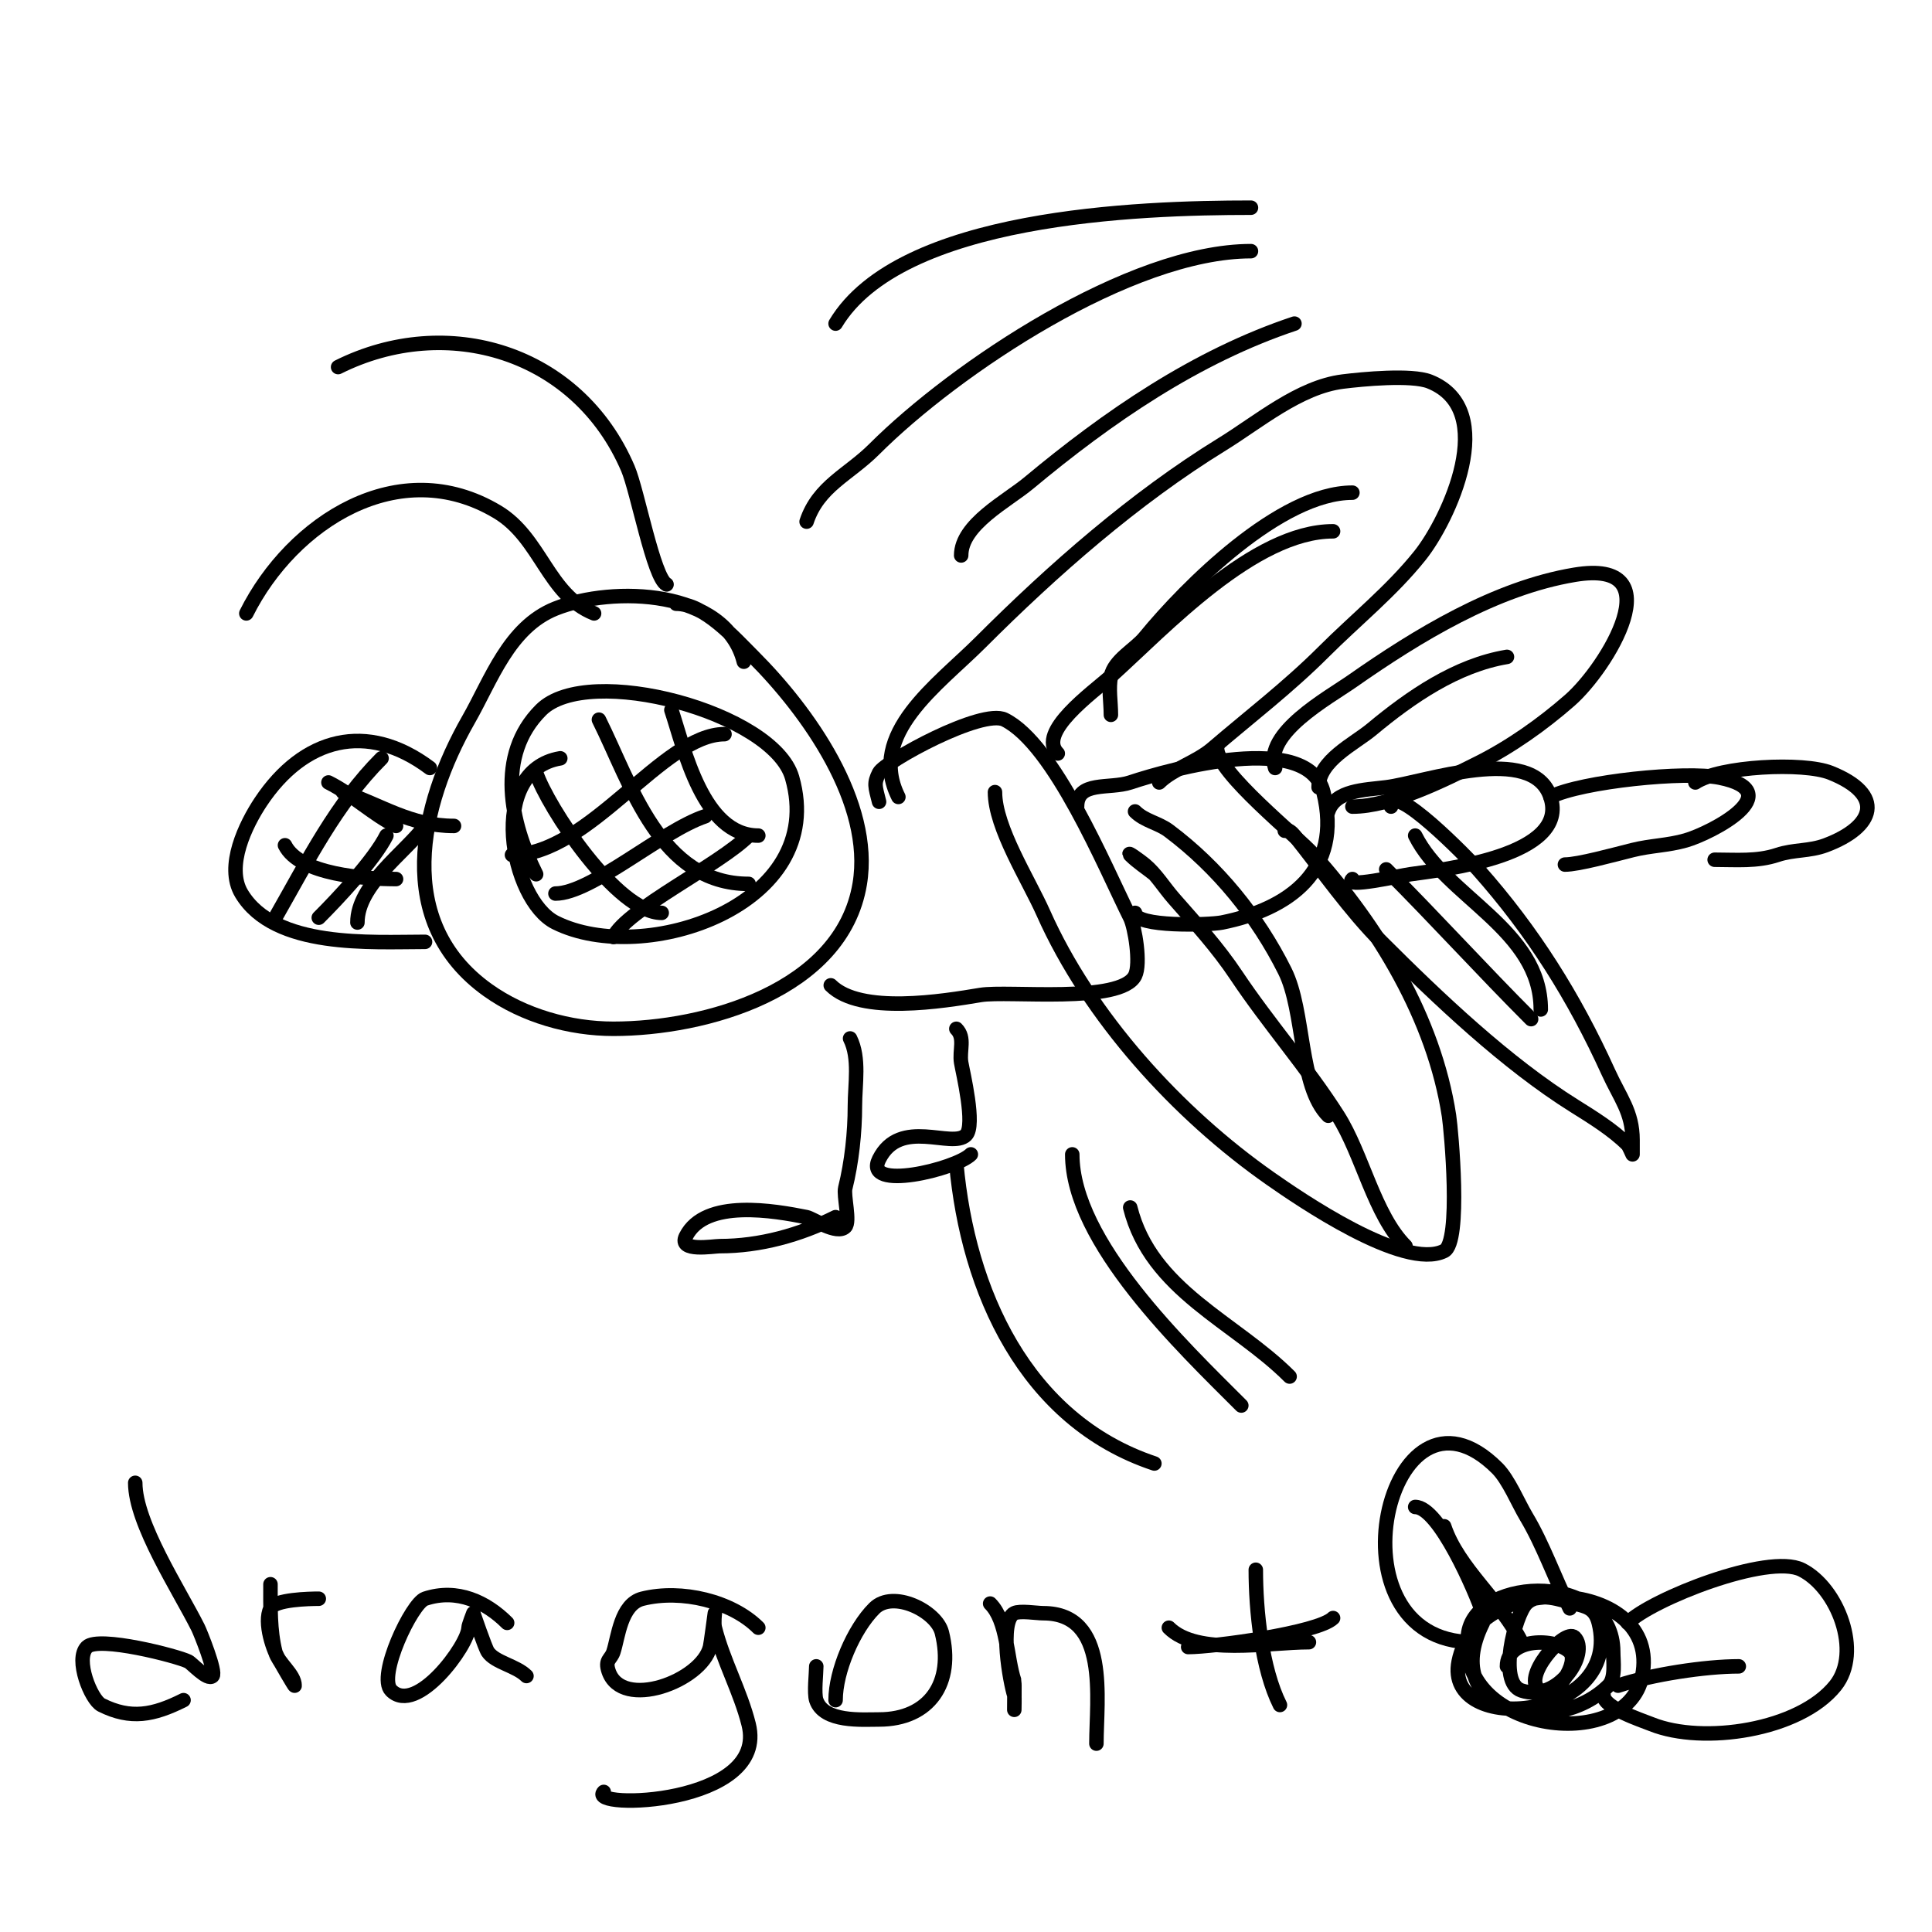 <svg viewBox='0 0 400 400' version='1.1' xmlns='http://www.w3.org/2000/svg' xmlns:xlink='http://www.w3.org/1999/xlink'><g fill='none' stroke='#000000' stroke-width='3' stroke-linecap='round' stroke-linejoin='round'><path d='M154,137c-3.76,-15.042 -27.141,-15.744 -39,-11c-9.648,3.859 -13.32,14.811 -18,23c-10.109,17.691 -15.653,41.962 4,56c7.422,5.301 17.019,8 26,8c18.913,0 47.303,-7.817 51,-30c2.801,-16.804 -10.726,-35.726 -22,-47c-3.966,-3.966 -10.184,-11 -16,-11'/><path d='M116,157c-15.333,2.556 -10.355,29.323 -1,34c18.381,9.191 56.542,-3.603 49,-30c-3.843,-13.45 -42.197,-23.803 -52,-14c-9.42,9.42 -6.306,23.388 -1,34'/><path d='M111,160c2.359,7.077 16.752,29 26,29'/><path d='M124,149c6.681,13.363 12.615,34 31,34'/><path d='M139,147c2.7,8.101 6.526,26 18,26'/><path d='M106,177c16.055,0 31.246,-25 44,-25'/><path d='M115,185c7.454,0 22.007,-13.002 31,-16'/><path d='M127,194c2.887,-5.775 21.917,-14.917 28,-21'/><path d='M89,159c-13.029,-9.771 -26.148,-6.278 -35,7c-3.134,4.701 -7.376,13.373 -4,19c6.846,11.41 26.857,10 38,10'/><path d='M59,175c3.054,6.107 16.673,7 23,7'/><path d='M71,164c8.083,2.694 13.898,7 23,7'/><path d='M68,162c5.019,2.509 9.089,6.545 14,9'/><path d='M57,190c6.746,-11.805 12.59,-23.59 22,-33'/><path d='M66,190c4.058,-4.058 11.493,-11.986 14,-17'/><path d='M74,191c0,-7.782 9.845,-14.46 14,-20'/><path d='M123,127c-9.597,-3.839 -10.976,-15.585 -20,-21c-20.363,-12.218 -42.54,2.08 -52,21'/><path d='M138,121c-2.673,-1.336 -6.023,-19.387 -8,-24c-10.382,-24.225 -37.469,-32.265 -60,-21'/><path d='M182,166c-0.808,-3.232 -1.12,-3.76 0,-6c1.166,-2.333 21.321,-13.34 26,-11c10.325,5.163 20.756,30.512 26,41c0.955,1.909 2.235,9.529 1,12c-2.939,5.877 -26.27,3.045 -32,4c-7.687,1.281 -24.875,4.125 -31,-2'/><path d='M223,167c0,-5.411 6.691,-3.564 11,-5c8.471,-2.824 36.833,-10.669 40,2c4.087,16.348 -7.277,24.255 -21,27c-2.724,0.545 -18,0.964 -18,-2'/><path d='M275,168c1.467,-4.4 7.511,-4.439 12,-5c7.921,-0.99 30.266,-9.202 34,2c4.07,12.209 -22.26,15.037 -29,16c-2.284,0.326 -13.995,2.995 -12,1'/><path d='M321,165c6.466,-3.233 28.027,-5.395 35,-4c14.729,2.946 -1.725,11.493 -7,13c-3.751,1.072 -7.217,1.054 -11,2c-4.002,1.001 -11.245,3 -14,3'/><path d='M351,162c5.066,-3.377 22.381,-4.248 28,-2c11.392,4.557 9.155,11.192 -1,15c-3.415,1.281 -6.581,0.86 -10,2c-4.241,1.414 -8.569,1 -13,1'/><path d='M206,164c0,7.317 6.941,18.116 10,25c9.582,21.56 27.838,41.587 47,55c5.851,4.096 27.691,19.154 36,15c3.59,-1.795 1.453,-25.058 1,-28c-3.115,-20.248 -14.631,-38.96 -28,-54c-3.382,-3.805 -20,-17.045 -20,-22'/><path d='M239,181c-1.667,-1.333 -3.491,-2.491 -5,-4c-0.85,-0.85 2.077,1.231 3,2c2.361,1.967 3.976,4.687 6,7c4.643,5.307 9.053,10.079 13,16c6.601,9.901 14.612,18.962 21,29c5.061,7.953 7.521,20.521 14,27'/><path d='M266,172c0.527,-0.527 1.534,0.418 2,1c5.739,7.173 11.498,15.498 18,22c11.805,11.805 25.857,25.161 40,34c3.694,2.309 7.923,4.923 11,8c0.195,0.195 1,2 1,2c0,0 0,-2 0,-3c0,-5.751 -2.605,-8.731 -5,-14c-7.109,-15.64 -15.616,-29.193 -27,-42c-1.814,-2.041 -18,-18.728 -18,-13'/><path d='M287,180c10.231,10.231 19.866,20.866 30,31'/><path d='M186,165c-6.528,-13.057 8.116,-23.116 17,-32c15.013,-15.013 31.893,-29.857 50,-41c7.471,-4.597 15.991,-11.874 25,-13c4.004,-0.501 14.26,-1.496 18,0c14.596,5.838 3.898,28.627 -2,36c-5.926,7.408 -13.319,13.319 -20,20c-7.23,7.23 -15.277,13.38 -23,20c-3.267,2.8 -8.215,4.215 -11,7'/><path d='M219,156c-4.397,-4.397 7.205,-12.585 11,-16c11.083,-9.975 29.599,-30 46,-30'/><path d='M264,159c-2.401,-7.203 10.967,-14.477 16,-18c13.438,-9.407 29.544,-19.257 46,-22c20.614,-3.436 6.747,19.221 -1,26c-5.685,4.974 -12.233,9.617 -19,13c-6.986,3.493 -17.947,9 -26,9'/><path d='M312,136c-10.47,1.745 -19.952,8.293 -28,15c-3.641,3.035 -11,6.454 -11,12'/><path d='M167,108c2.461,-7.384 8.697,-9.697 14,-15c16.753,-16.753 53.02,-41 78,-41'/><path d='M199,115c0,-6.42 9.495,-11.246 14,-15c16.406,-13.672 34.572,-26.191 55,-33'/><path d='M173,67c13.395,-22.325 62.733,-24 86,-24'/><path d='M198,241c2.374,26.109 14.196,53.065 41,62'/><path d='M222,239c0,18.145 22.901,39.901 35,52'/><path d='M234,250c4.3,17.198 21.619,23.619 33,35'/><path d='M176,215c2.04,4.08 1,9.494 1,14c0,5.451 -0.657,11.628 -2,17c-0.384,1.535 1.064,6.936 0,8c-1.719,1.719 -6.714,-1.743 -8,-2c-6.501,-1.3 -21.03,-3.94 -25,4c-1.642,3.285 5.695,2 7,2c8.331,0 16.579,-2.289 24,-6'/><path d='M198,213c1.896,1.896 0.579,4.476 1,7c0.329,1.976 3.011,12.989 1,15c-2.914,2.914 -13.634,-3.732 -18,5c-3.377,6.754 15.919,2.081 19,-1'/><path d='M28,307c0,8.379 9.126,22.251 13,30c0.468,0.935 3.805,9.195 3,10c-1.019,1.019 -4.246,-2.623 -5,-3c-2.282,-1.141 -18.636,-5.364 -21,-3c-2.538,2.538 0.854,10.927 3,12c6.064,3.032 10.724,2.138 17,-1'/><path d='M56,328c0,4.809 -0.132,9.471 1,14c0.584,2.336 4,4.615 4,7c0,0.214 -2.987,-4.981 -3,-5c-1.406,-2.109 -3.46,-8.079 -2,-11c0.926,-1.853 8.094,-2 10,-2'/><path d='M105,336c-4.279,-4.279 -10.319,-7.227 -17,-5c-2.758,0.919 -9.946,16.054 -7,19c5.236,5.236 16,-9.481 16,-13c0,-0.431 1,-3 1,-3c0,0 2.424,7.136 3,8c1.481,2.221 5.853,2.853 8,5'/><path d='M157,337c-5.46,-5.46 -15.868,-8.033 -24,-6c-4.498,1.125 -5.014,8.042 -6,11c-0.548,1.645 -1.796,1.612 -1,4c2.732,8.197 19.23,2.08 21,-5c0.158,-0.63 1,-7 1,-7c0,0 -0.243,2.03 0,3c1.691,6.764 5.304,13.217 7,20c4.21,16.839 -33.691,17.691 -30,14'/><path d='M169,345c0,1.362 -0.487,5.539 0,7c1.55,4.65 9.472,4 13,4c10.412,0 15.605,-7.58 13,-18c-1.114,-4.458 -10.096,-8.904 -14,-5c-4.292,4.292 -8,13.036 -8,19'/><path d='M205,332c3.607,3.607 3.373,11.118 5,16c0.053,0.159 0,6 0,6c0,0 0.06,-2.82 0,-3c-0.859,-2.578 -3.198,-15.401 0,-17c1.164,-0.582 4.642,0 6,0c13.73,0 11,17.854 11,27'/><path d='M246,341c5.191,0 26.933,-2.933 30,-6'/><path d='M260,325c0,8.447 1.21,20.421 5,28'/><path d='M242,337c5.89,5.89 20.551,3 29,3'/><path d='M307,336c-9.53,19.06 15.143,23.857 26,13c1.538,-1.538 1,-5.06 1,-7c0,-16.605 -28.055,-15.672 -30,-4c-3.399,20.392 32.693,25.533 36,9c4.055,-20.273 -34.135,-22.324 -38,-3c-3.122,15.609 34.05,12.201 29,-8c-0.767,-3.069 -2.567,-3.392 -5,-4c-2.774,-0.693 -7.421,-2.579 -10,0c-2.276,2.276 -6.002,16.333 -1,18c7.69,2.563 14.165,-7.835 11,-11c-2.033,-2.033 -11.442,8.779 -7,11c3.423,1.711 7.969,-6.031 6,-8c-2.944,-2.944 -13,-2.962 -13,3'/><path d='M325,333c-3.089,-6.179 -5.515,-13.192 -9,-19c-1.682,-2.803 -3.643,-7.644 -6,-10c-22.61,-22.61 -36.115,36 -5,36'/><path d='M299,316c2.919,8.757 11.724,15.448 16,24'/><path d='M337,336c4.873,-4.873 29.08,-14.46 36,-11c7.423,3.711 12.604,16.995 7,24c-7.425,9.282 -27.416,12.233 -38,8c-2.306,-0.922 -10,-3.406 -10,-6'/><path d='M335,349c6.978,-2.326 18.096,-4 25,-4'/><path d='M307,334c-1.502,-4.506 -9.042,-22 -14,-22'/><path d='M235,168c1.989,1.989 4.802,2.352 7,4c10.139,7.604 18.366,17.732 24,29c4.206,8.412 2.894,23.894 9,30'/><path d='M293,173c6.368,12.737 26,19.488 26,36'/><path d='M230,148c0,-2.667 -0.523,-5.385 0,-8c0.669,-3.347 4.997,-5.552 7,-8c8.594,-10.504 28.067,-30 43,-30'/></g>
</svg>